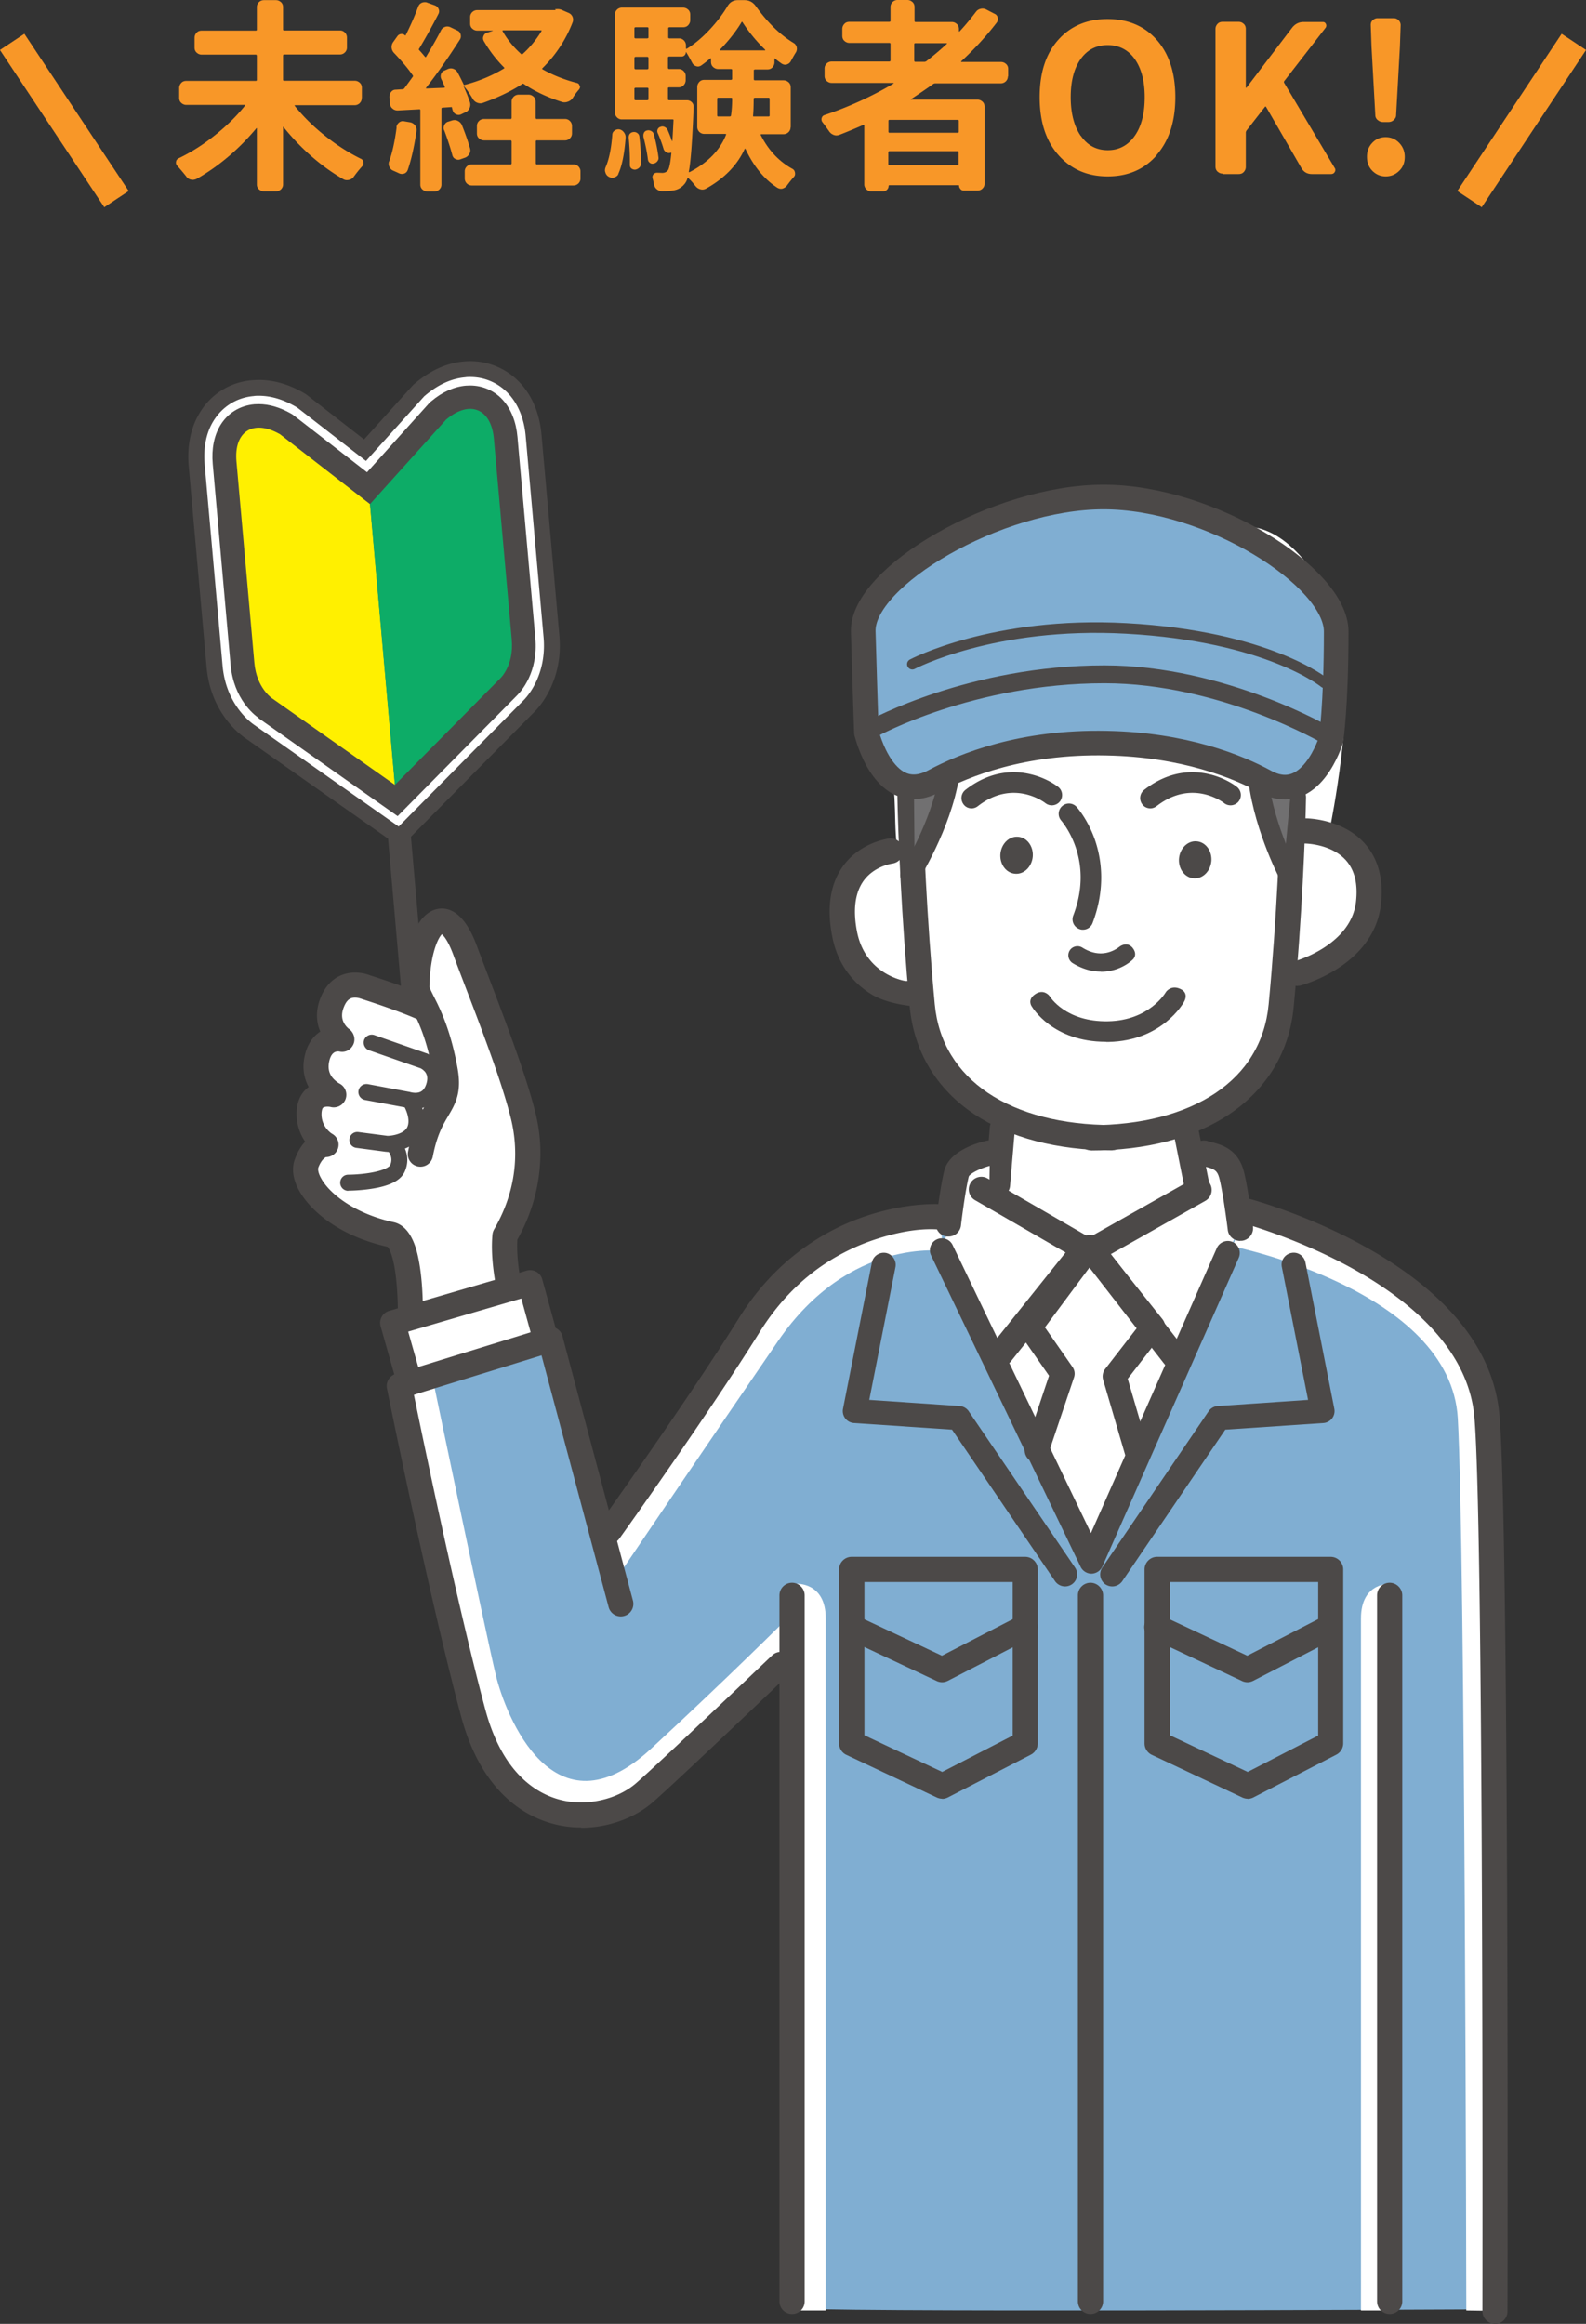 <svg id="Layer_2" data-name="Layer 2" xmlns="http://www.w3.org/2000/svg" viewBox="0 0 108.25 158.6"><rect x="0" y="0" width="108.25" height="158.6" fill="#333333" stroke="none"/><defs><style>.cls-2,.cls-3{fill:#fff}.cls-3{stroke-width:1.36px;stroke:#4c4948;stroke-linecap:round;stroke-linejoin:round}.cls-9{fill:#80aed2}.cls-11{fill:#4c4948}.cls-12{fill:#717071}</style></defs><g id="_レイヤー_1" data-name="レイヤー 1"><path class="cls-9" d="M101.82 105.88c-.12-3.33-.07-12.81-3.31-15.66-3.87-3.4-11.54-7.15-13.89-7.39-1.24-.12-18.64.98-18.64.98l-3.11-.32s-5.92-.68-11.26 6.6c-1.7 2.32-10.22 14.12-10.22 14.12l-2.02-8.3-1.32-4.45-10.72 3.13s2.77 14.04 4.14 20.64c1.16 5.62 3.1 8.32 7.39 8.48 6.51.25 15.14-11.67 15.14-11.67l.07 45.46c-.31.35 48.07.11 48.07.11s-.21-48.42-.33-51.75Z"/><path class="cls-2" d="M57.88 62.53c.26-4.11 3.64-3.88 3.64-3.88-.63-.7-.26-4.29-.64-5.38-.62-1.73-.99-4.33.12-8.29 1.11-3.96 5.04-5.87 5.04-5.87s.65.79 1.02-.57c.37-1.36.99-1.86 2.72-3.34 1.73-1.48 3.2-1.55 5.79-1.55 1.68 0 7.39 2.09 7.39 2.09s1.8.09 2.72.26c2.6.49 5.09 3.85 5.95 7.94.87 4.08-.82 12.41-.82 12.41s3.02 2.24 2.24 5.81c-.52 2.37-2.57 3.91-4.58 4.58-.89 2.89-1.66 6.6-4.92 8.53l-2.12 1.23-.22 5.7s-2.05 2.86-5.95 2.98c-3.75.11-7.22-4.02-7.22-4.02l.31-5.11-.31-.46c-2.05-1.64-4.49-1.9-5.04-7.07-.15-1.42-5.46-.48-5.11-6.02Z"/><path class="cls-11" d="M80.47 58.6c-.05.7.4 1.3 1.01 1.34.61.05 1.14-.48 1.2-1.18.05-.7-.4-1.3-1.01-1.34-.61-.05-1.14.48-1.2 1.18Zm-12.19-.31c-.05.7.4 1.3 1.01 1.34.61.05 1.14-.48 1.2-1.18.05-.7-.4-1.3-1.01-1.34-.61-.05-1.14.48-1.2 1.18Zm20.31 9c-.38 0-.73-.25-.83-.64-.12-.46.15-.93.61-1.05.04 0 3.84-1.08 4.18-4.05.14-1.22-.09-2.16-.68-2.83-1-1.13-2.77-1.15-2.79-1.15-.47 0-.86-.39-.86-.86s.38-.86.86-.86c.1 0 2.54.01 4.06 1.71.93 1.04 1.31 2.45 1.11 4.18-.2 1.74-1.22 3.25-2.95 4.36-1.25.81-2.45 1.13-2.5 1.15-.07.02-.15.03-.22.03Zm-26.38 1.37c-.1-.01-1.69-.16-2.73-.8-.98-.6-2.25-1.77-2.67-3.91-.39-1.95-.16-3.55.68-4.77 1.04-1.5 2.68-1.87 3.16-1.95.47-.08.91.24.99.71a.86.86 0 0 1-.71.99c-.31.05-1.37.29-2.02 1.23-.56.82-.7 1.98-.41 3.45.58 2.89 3.2 3.33 3.31 3.34h.65l-.24 1.7Zm16.31-13.49c-.21 0-.42-.09-.55-.27a.71.71 0 0 1 .12-.99c1.72-1.34 3.35-1.33 4.41-1.08 1.15.26 1.9.85 1.93.88.3.24.35.68.11.99a.71.71 0 0 1-.99.11c-.09-.07-2.2-1.67-4.61.21-.13.1-.28.15-.43.15Zm-12.2 0c-.21 0-.42-.09-.55-.27a.71.71 0 0 1 .12-.99c1.72-1.34 3.35-1.33 4.41-1.08 1.15.26 1.9.85 1.93.88.3.24.35.68.11.99a.71.71 0 0 1-.99.11c-.09-.07-2.2-1.67-4.61.21-.13.1-.28.15-.43.15Zm8.81 11.14c-.58 0-1.24-.16-1.92-.58a.629.629 0 0 1-.2-.86c.18-.29.57-.38.86-.2.61.38 1.21.49 1.8.32.45-.13.74-.38.74-.38s.52-.41.91.1c.38.51-.05.82-.05.82-.38.35-1.15.79-2.13.79Zm-7.05 15.4h-.07a.861.861 0 0 1-.78-.93l.33-3.86c.04-.47.46-.82.93-.78.47.04.82.46.78.93l-.33 3.86a.86.86 0 0 1-.86.79Zm5.83-18.26a.56.56 0 0 1-.25-.05.707.707 0 0 1-.41-.91c.62-1.62.67-3.2.16-4.69-.39-1.13-.97-1.78-.97-1.79a.698.698 0 0 1 .05-.99c.29-.26.73-.24.99.05.03.03.75.83 1.24 2.21.44 1.26.78 3.27-.15 5.72-.11.28-.37.45-.66.45Z"/><path class="cls-11" d="M75.94 78.51c-3.77 0-7.04-.86-9.46-2.48-2.58-1.73-4.1-4.27-4.39-7.33-.56-5.92-.8-11.93-.84-14.28 0-.47.37-.87.84-.88.47 0 .87.37.88.84.04 2.33.28 8.28.83 14.15.12 1.29.5 2.47 1.13 3.49.61 1 1.45 1.86 2.5 2.57 2.14 1.43 5.08 2.19 8.5 2.19.47 0 .86.38.86.86s-.38.86-.86.86Z"/><path class="cls-11" d="M74.46 78.51c-.47 0-.86-.38-.86-.86s.38-.86.86-.86c3.42 0 6.36-.76 8.5-2.19 1.05-.71 1.9-1.57 2.5-2.57.63-1.03 1.01-2.2 1.13-3.49.56-5.87.79-11.82.83-14.15 0-.47.4-.85.88-.84.47 0 .85.4.84.88-.04 2.35-.28 8.36-.84 14.28-.29 3.06-1.81 5.59-4.39 7.33-2.42 1.63-5.69 2.48-9.46 2.48Z"/><path class="cls-11" d="M75.48 71.1c-3.63 0-5.01-2.33-5.07-2.43 0 0-.32-.45.26-.83s.96.13.96.13c.04.07 1.11 1.79 4.01 1.73 2.8-.06 3.89-1.92 3.94-2s.4-.49 1-.2c.61.29.23.88.23.88-.06.11-1.5 2.65-5.14 2.73h-.18Z"/><path class="cls-2" d="M102.17 157.71s.11-53.6-.55-61.03c-.88-9.91-16.54-14-16.54-14l-.96 2.38S99 88.04 99.5 96.8c.5 8.77.58 60.89.58 60.89l2.09.03Zm-48.15-44.3s-8.35 7.62-9.95 9c-2.73 2.36-9.42 2.85-11.65-5.45-2.23-8.31-5.05-22.32-5.05-22.32l2.14-.66s3.67 17.61 4.33 20.34c.66 2.73 3.94 11.17 10.58 5.04 5.29-4.88 9.51-9.1 9.51-9.1l.08 3.14Z"/><path class="cls-2" d="M41.72 104.58s6.13-8.57 9.57-14.09c4.89-7.85 13.42-8.05 13.42-8.05l-.51 1.45.23 1.49S58 84.39 53.12 91.5c-4.88 7.11-10.75 15.79-10.75 15.79l-.64-2.72Zm14.64 53.11H54.3v-49.6s2.06-.17 2.06 2.37v47.23Zm36.53 0h2.06v-49.6s-2.06-.17-2.06 2.37v47.23Z"/><path class="cls-11" d="M28.62 73.45a.79.79 0 0 1-.78-.71l-1.96-22.46a.784.784 0 0 1 1.56-.14L29.4 72.6c.04.43-.28.81-.71.85h-.07Z"/><path class="cls-2" d="M34.76 87.94c-.19-.93-.41-2.35-.3-3.6 2.21-3.8 1.5-7.16 1.24-8.22-.8-3.18-2.83-8.22-3.98-11.31-1.4-3.78-3.21-1.57-3.27 2.56 0 .25.17.57.41 1.06l.2.44c-1.5-.71-4.08-1.51-4.08-1.51s-1.57-.7-2.28.98c-.71 1.68.62 2.56.62 2.56s-1.33-.27-1.68 1.33c-.39 1.75 1.15 2.47 1.15 2.47-.4-.1-1.59-.18-1.68 1.15-.1 1.56 1.15 2.27 1.15 2.27s-.84-.07-1.33 1.27c-.49 1.33 1.66 3.97 5.75 4.86 1.11.24 1.3 3.35 1.33 4.89 0 0 .19.77.85.7.66-.07 5.9-.93 5.9-.93v-.98Z"/><path class="cls-11" d="M28.01 90.01c-.47 0-.85-.37-.86-.84-.01-.67-.06-1.65-.2-2.54-.19-1.15-.43-1.47-.5-1.54-3.29-.73-5.27-2.46-6.03-3.83-.43-.77-.53-1.52-.29-2.16.18-.48.41-.88.7-1.18-.36-.53-.63-1.24-.58-2.12.06-.88.47-1.36.81-1.61h.01c-.3-.56-.47-1.27-.27-2.14.18-.82.59-1.34 1.06-1.65-.27-.62-.35-1.44.05-2.38.38-.91.98-1.31 1.42-1.48.87-.34 1.71-.07 1.94.03.33.1 2.7.86 4.16 1.54.43.2.61.71.41 1.14-.2.43-.71.61-1.14.41-1.43-.67-3.95-1.46-3.97-1.47-.04-.01-.05-.02-.09-.03-.04-.01-.26-.1-.51-.07-.19.02-.44.11-.64.59-.19.44-.19.82 0 1.16.13.23.3.36.3.36.35.23.5.69.33 1.07-.17.38-.56.59-.97.49-.34-.04-.57.18-.68.67-.1.46-.02.83.25 1.15.2.23.43.36.43.36a.86.86 0 0 1-.58 1.61c-.16-.04-.41-.03-.51.04-.08.06-.1.25-.11.33-.07.99.71 1.46.72 1.46.35.2.52.6.4.99-.11.36-.45.6-.82.6-.1.05-.33.21-.52.71-.04.11-.02.37.19.74.59 1.08 2.35 2.43 4.94 2.99 1.28.28 1.62 2.06 1.73 2.64.2 1.05.26 2.26.27 3.08 0 .47-.37.87-.84.87H28Z"/><path class="cls-11" d="M34.76 88.8c-.4 0-.76-.28-.84-.69-.21-1.02-.43-2.51-.31-3.84a.89.89 0 0 1 .11-.36c1.76-3.02 1.59-5.79 1.15-7.58-.61-2.46-2-6.1-3.12-9.02-.3-.79-.59-1.54-.83-2.2-.35-.93-.64-1.25-.76-1.35-.26.25-.81 1.37-.85 3.6.03.11.17.38.28.61.45.88 1.19 2.36 1.65 5 .28 1.62-.17 2.38-.64 3.18-.37.62-.78 1.33-1.06 2.78-.09.47-.54.77-1.01.68a.857.857 0 0 1-.68-1.01c.33-1.74.87-2.66 1.27-3.32.41-.7.6-1.02.43-2.02-.41-2.39-1.06-3.67-1.49-4.52-.27-.54-.47-.94-.47-1.38.02-1.32.2-2.5.54-3.42.51-1.41 1.24-1.82 1.76-1.91.73-.13 1.79.2 2.64 2.48.24.65.53 1.4.83 2.19 1.13 2.97 2.54 6.66 3.18 9.22.27 1.09.39 2.21.33 3.33-.09 1.86-.61 3.66-1.56 5.35-.06 1.09.12 2.31.3 3.17.09.47-.21.92-.67 1.01-.06.01-.11.02-.17.02Z"/><path class="cls-11" d="M28.32 75.68c-.22 0-.43-.03-.61-.09l-2.8-.52a.553.553 0 0 1-.44-.64c.06-.3.34-.49.64-.44l2.83.53s.04 0 .07.02c.03 0 .25.07.5.03.18-.03.43-.12.58-.57.12-.36.09-.64-.09-.86a1.04 1.04 0 0 0-.29-.23l-3.52-1.23a.563.563 0 0 1-.34-.7c.1-.28.41-.44.7-.34l3.54 1.24h.02c.04.02.43.17.74.55.43.51.53 1.18.29 1.91-.34 1.01-1.12 1.33-1.81 1.33Z"/><path class="cls-11" d="M26.42 78.61h-.07l-2.03-.27a.542.542 0 0 1-.47-.61c.04-.3.31-.51.61-.47l1.99.26c.31 0 1.11-.13 1.34-.58.25-.5-.09-1.25-.24-1.5a.549.549 0 0 1 .18-.75.54.54 0 0 1 .75.18c.02.04.22.36.36.81.2.66.18 1.26-.07 1.75-.58 1.15-2.17 1.19-2.35 1.19Z"/><path class="cls-11" d="M23.77 81.27c-.3 0-.55-.24-.55-.55s.24-.55.55-.55c0 0 .71 0 1.44-.12 1-.16 1.36-.41 1.42-.53.27-.6-.21-1.04-.22-1.04a.542.542 0 0 1-.05-.77c.2-.23.55-.25.77-.05.38.34.97 1.25.49 2.31-.27.59-1.01.97-2.26 1.16-.82.13-1.57.13-1.6.13Z"/><path class="cls-2" d="m81.47 78.31-.26 2.76-7.38 4.26-.55-.17-5.77-3.38.05-2.78-1.62.63-1.65 5.7 10.21 20.95 9.73-21.69.31-1.06-.92-4.38-2.15-.84zm-45.72 9.4 1.55 4.15-9.34 2.51-1.16-4.09s1.01-.14 4.11-.98c3.1-.84 4.84-1.6 4.84-1.6Z"/><path class="cls-11" d="M80.12 93.38c-.26 0-.51-.11-.68-.33l-5.59-7.19a.872.872 0 0 1-.16-.7c.05-.25.2-.46.42-.58l7.31-4.12c.41-.23.94-.09 1.17.33.23.41.09.94-.33 1.17l-6.44 3.63L80.8 92c.29.37.22.91-.15 1.21a.87.87 0 0 1-.53.18Zm-15.39-8.99h-.1a.849.849 0 0 1-.75-.95c.01-.1.28-2.39.57-3.55.36-1.42 2.48-1.95 2.9-2.04.46-.1.92.2 1.02.66.1.46-.2.92-.66 1.02-.77.17-1.52.57-1.59.77-.26 1.06-.53 3.31-.53 3.33-.05.44-.42.76-.85.76Z"/><path class="cls-11" d="M68.32 93.23a.86.86 0 0 1-.67-1.4l5.08-6.35-6.18-3.57a.853.853 0 0 1-.31-1.17c.24-.41.76-.55 1.17-.31l7.04 4.07c.22.13.37.34.41.59.05.25-.02.5-.17.7l-5.7 7.13c-.17.21-.42.32-.67.32Zm16.33-8.54c-.43 0-.8-.32-.85-.75-.14-1.12-.43-3.11-.62-3.67-.14-.42-.38-.51-.92-.65-.14-.04-.29-.07-.43-.13a.862.862 0 0 1 .61-1.61c.05.02.15.05.25.07.59.15 1.69.42 2.14 1.77.3.91.65 3.69.69 4 .06.47-.28.9-.75.96h-.11Zm.52 38.07c-.13 0-.25-.03-.37-.08l-6.19-2.92a.863.863 0 0 1-.49-.78v-11.87c0-.48.39-.86.86-.86h11.84c.48 0 .86.39.86.86v11.87c0 .32-.18.62-.47.77l-5.66 2.92a.91.91 0 0 1-.4.1Zm-5.32-4.33 5.31 2.5 4.81-2.48v-10.48H79.85v10.46Z"/><path class="cls-11" d="M85.14 114.81c-.12 0-.25-.03-.36-.08l-6.19-2.91a.855.855 0 0 1-.41-1.14c.2-.43.71-.61 1.14-.41l5.81 2.73 5.29-2.73c.42-.22.93-.05 1.15.37.22.42.05.93-.37 1.15l-5.66 2.92c-.12.06-.26.1-.39.1Zm-20.82 7.95c-.13 0-.25-.03-.37-.08l-6.19-2.92a.863.863 0 0 1-.49-.78v-11.87c0-.48.39-.86.86-.86h11.84c.48 0 .86.39.86.86v11.87c0 .32-.18.62-.47.77l-5.66 2.92a.91.91 0 0 1-.4.1ZM59 118.43l5.31 2.5 4.81-2.48v-10.48H59v10.46Z"/><path class="cls-11" d="M64.3 114.81c-.12 0-.25-.03-.36-.08l-6.19-2.91a.855.855 0 0 1-.41-1.14c.2-.43.71-.61 1.14-.41l5.81 2.73 5.29-2.73c.42-.22.93-.05 1.15.37.22.42.05.93-.37 1.15l-5.66 2.92c-.12.06-.26.1-.39.1Zm-22.71-9.43a.85.85 0 0 1-.5-.16.854.854 0 0 1-.2-1.2c.06-.09 6.15-8.61 9.53-14.04 1.17-1.88 2.62-3.47 4.29-4.7 1.34-.99 2.83-1.77 4.43-2.3 2.73-.91 4.83-.8 4.91-.8.47.03.84.43.81.91-.03.47-.43.83-.91.81s-1.91-.09-4.34.73c-1.41.48-2.73 1.17-3.92 2.05-1.48 1.1-2.77 2.52-3.82 4.2-3.41 5.47-9.53 14.05-9.6 14.13-.17.23-.43.36-.7.36Zm60.45 53.22c-.47 0-.86-.39-.86-.86 0-.28.1-53.73-.55-61.04-.82-9.2-15.75-13.21-15.9-13.25a.857.857 0 0 1-.61-1.05c.12-.46.59-.73 1.05-.61.16.04 4.07 1.08 8.14 3.37 2.42 1.36 4.39 2.88 5.86 4.52 1.89 2.11 2.95 4.42 3.17 6.87.66 7.39.56 60.06.55 61.2 0 .47-.39.86-.86.86Z"/><path class="cls-2" d="m26.8 90.28 1.17 4.09 9.2-3.24-.99-3.59-9.38 2.74z"/><path class="cls-11" d="M27.97 95.23c-.37 0-.72-.25-.83-.62l-1.16-4.09c-.13-.45.13-.93.59-1.06l9.37-2.74a.89.89 0 0 1 .66.07c.2.11.35.3.41.52l.99 3.6c.13.46-.14.93-.6 1.06a.858.858 0 0 1-1.06-.6l-.76-2.75-7.72 2.26.93 3.27a.852.852 0 0 1-.83 1.09Z"/><path class="cls-11" d="M39.66 124.72c-.72 0-1.45-.1-2.19-.33-1.35-.42-2.54-1.2-3.53-2.33-1.1-1.25-1.93-2.91-2.47-4.93-2.21-8.24-5.03-22.23-5.06-22.37a.86.86 0 0 1 .59-.99l10.31-3.18a.87.87 0 0 1 .67.07c.2.11.35.3.41.53l4.81 18.05c.12.46-.15.93-.61 1.05a.857.857 0 0 1-1.05-.61L36.96 92.5l-8.71 2.69c.62 3.03 2.98 14.42 4.88 21.5 1.11 4.12 3.25 5.57 4.85 6.07.96.3 2.01.33 3.03.1.92-.2 1.76-.61 2.38-1.14 1.56-1.35 9.23-8.67 9.31-8.74.34-.33.89-.32 1.22.03.33.34.32.89-.03 1.22-.32.3-7.78 7.43-9.37 8.8-1.1.95-2.88 1.71-4.84 1.71Z"/><path class="cls-11" d="M54.06 157.93a.86.86 0 0 1-.86-.86v-48.19c0-.48.39-.86.86-.86s.86.39.86.86v48.19c0 .48-.39.86-.86.86Zm40.79 0a.86.86 0 0 1-.86-.86v-48.19c0-.48.39-.86.86-.86s.86.39.86.86v48.19c0 .48-.39.86-.86.86ZM81.71 81.86c-.4 0-.76-.28-.84-.69l-.77-3.84a.858.858 0 0 1 1.68-.34l.77 3.84c.09.47-.21.92-.67 1.01-.06.01-.11.02-.17.02Zm-4.07 18.21a.83.83 0 0 1-.79-.59l-1.56-5.32a.833.833 0 0 1 .14-.73l2.24-2.89-3.26-4.1-3.09 4.15 1.88 2.7c.15.21.19.48.1.73l-1.76 5.23c-.14.43-.61.66-1.04.52a.825.825 0 0 1-.52-1.04l1.62-4.84-1.98-2.84a.81.81 0 0 1 .02-.96l4.08-5.47c.15-.2.39-.33.64-.33s.5.11.65.31l4.33 5.43c.24.3.24.71 0 1.01l-2.37 3.06 1.44 4.92a.822.822 0 0 1-.79 1.05Z"/><path class="cls-11" d="M74.5 107.4c-.31 0-.6-.18-.74-.46L63.55 85.68c-.2-.41-.02-.9.38-1.09.41-.2.9-.02 1.09.38l9.44 19.66 8.59-19.45c.18-.41.67-.6 1.08-.42.41.18.6.67.42 1.08l-9.31 21.07a.84.84 0 0 1-.74.49h-.01Zm-1.81.87c-.26 0-.52-.13-.68-.36l-7.03-10.34-6.7-.45a.817.817 0 0 1-.74-.98l1.97-9.98c.09-.44.52-.73.96-.65.44.09.73.52.65.96l-1.79 9.07 6.17.42c.25.02.48.15.62.36l7.26 10.67a.823.823 0 0 1-.68 1.28Zm3.22 0c-.16 0-.32-.05-.46-.14a.828.828 0 0 1-.22-1.14l7.26-10.67c.14-.21.37-.34.62-.36l6.17-.42-1.79-9.07c-.09-.44.2-.87.65-.96.44-.09.87.2.96.65l1.97 9.98a.817.817 0 0 1-.74.98l-6.7.45-7.03 10.34c-.16.23-.42.36-.68.36Zm-1.48 49.66a.86.86 0 0 1-.86-.86v-48.19c0-.48.39-.86.86-.86s.86.39.86.86v48.19c0 .48-.39.86-.86.86Z"/><path class="cls-2" d="M17.01 49.89c-.36-.25-2.11-1.6-2.36-4.42l-1.22-13.72c-.11-1.26.12-2.41.68-3.31.7-1.14 1.82-1.83 3.16-1.95.13-.01.27-.02.4-.02.9 0 1.83.27 2.75.79l.17.1 4.33 3.36 3.67-4.07.15-.12c.94-.78 1.94-1.22 2.97-1.32.13-.01.26-.02.38-.02 1.19 0 2.28.49 3.07 1.38.71.8 1.14 1.88 1.26 3.14l1.22 13.72c.25 2.81-1.24 4.45-1.55 4.77l-8.82 8.92-10.26-7.23Z"/><path class="cls-11" d="m27.33 57.83-10.64-7.49c-.38-.27-2.32-1.75-2.59-4.81l-1.22-13.72c-.12-1.38.14-2.64.76-3.65a4.562 4.562 0 0 1 3.58-2.21c.15-.01.3-.02.45-.02 1 0 2.02.29 3.02.86l.2.12 3.96 3.08 3.36-3.73.18-.15c1.03-.85 2.12-1.34 3.27-1.44a4.642 4.642 0 0 1 3.91 1.54c.79.88 1.27 2.08 1.39 3.46l1.22 13.72c.27 3.06-1.37 4.87-1.71 5.2l-9.14 9.24Zm-9.66-30.82c-.12 0-.24 0-.35.02-1.16.1-2.14.71-2.75 1.7-.5.81-.7 1.84-.6 2.98l1.22 13.72c.23 2.58 1.82 3.8 2.13 4.02l9.89 6.96 8.5-8.59c.28-.27 1.62-1.76 1.39-4.34l-1.22-13.72c-.1-1.14-.49-2.12-1.12-2.83-.69-.77-1.64-1.2-2.67-1.2-.11 0-.22 0-.34.02-.92.08-1.81.48-2.67 1.19l-.12.1-3.98 4.42-4.7-3.65-.14-.08c-.84-.48-1.67-.72-2.48-.72Z"/><path class="cls-11" d="M17.64 48.99c-.28-.19-1.69-1.28-1.9-3.61l-1.22-13.72c-.09-1.02.09-1.93.52-2.64.51-.84 1.34-1.34 2.32-1.43.1 0 .2-.01.3-.01.71 0 1.45.22 2.21.65l.1.06 5.08 3.94 4.3-4.78.09-.07c.76-.64 1.56-.99 2.36-1.06.1 0 .19-.01.29-.01.87 0 1.67.36 2.25 1.01.55.62.89 1.48.98 2.51l1.22 13.72c.21 2.33-.99 3.65-1.23 3.89l-8.17 8.26-9.5-6.69Z"/><path d="M19.08 29.62c-1.8-1.02-3.13-.17-2.94 1.89 0 0 1.07 11.99 1.22 13.72.15 1.73 1.21 2.43 1.21 2.43l8.39 5.91-1.7-19.16-6.17-4.79Z" style="fill:#fff000"/><path d="M30.48 28.61c1.59-1.33 3.05-.72 3.23 1.34 0 0 1.07 11.99 1.22 13.72.15 1.73-.76 2.6-.76 2.6l-7.22 7.3-1.7-19.16 5.23-5.81Z" style="fill:#0dac67"/><path class="cls-12" d="M87.61 59.21s-1.48-2.98-1.73-6.42l2.27.78-.54 5.64Z"/><path class="cls-3" d="M87.89 59.55s-1.82-3.52-2.07-6.96"/><path class="cls-12" d="M62.43 59.39s1.74-2.84 2.28-6.24l-2.33.58.05 5.66Z"/><path class="cls-3" d="M62.12 59.7s2.12-3.35 2.67-6.75"/><path class="cls-9" d="m60.58 52.79-1.68-2.78s.18-1.36.02-6.91c-.11-3.72 9.13-9.18 16.4-9.18S91.2 39.38 91.2 43.1c0 5.1-.23 7.13-.23 7.13l-1.76 2.71s-1.03.82-2.85-.16c-1.88-1.01-5.55-2.52-10.83-2.62-5.76-.12-9.85 1.27-11.77 2.59-2.22 1.51-3.17.05-3.17.05Z"/><path d="M59.14 50.02s-.06-1.38-.22-6.92c-.11-3.72 9.13-9.18 16.4-9.18S91.2 39.38 91.2 43.1c0 5.1-.35 7.38-.35 7.38s-1.37 4.57-4.49 2.86c-1.87-1.02-5.55-2.52-10.83-2.62-5.76-.12-9.72 1.49-11.77 2.59-3.4 1.81-4.61-3.28-4.61-3.28Z" style="fill:none;stroke-width:1.68px;stroke:#4c4948;stroke-linecap:round;stroke-linejoin:round"/><path d="M59.62 49.7s6.68-3.68 15.76-3.68c8.1 0 15.23 4.2 15.23 4.2" style="stroke-width:1.22px;fill:none;stroke:#4c4948;stroke-linecap:round;stroke-linejoin:round"/><path d="M62.27 45.33s5.54-2.94 14.6-2.44c9.68.53 13.53 3.71 13.53 3.71" style="stroke-width:.72px;fill:none;stroke:#4c4948;stroke-linecap:round;stroke-linejoin:round"/><path d="m.83 2.86 7.12 10.73m99.47-10.73-7.12 10.73" style="fill:none;stroke:#f89728;stroke-miterlimit:10;stroke-width:2px"/><path d="M24.69 6.71c0 .13-.05.24-.14.33s-.21.14-.35.14h-4.07s-.04.02-.01.05c.56.7 1.23 1.37 2.03 2.01s1.62 1.17 2.47 1.59c.13.05.19.16.19.31 0 .08-.03.16-.1.22-.19.21-.38.45-.57.71-.08.11-.19.18-.33.21s-.26.02-.38-.05c-1.5-.87-2.87-2.06-4.09-3.57 0 0 0-.01-.01 0s-.01.01-.01.02v3.91c0 .13-.05.24-.14.33s-.21.14-.35.14h-.81c-.14 0-.25-.05-.35-.14s-.14-.21-.14-.33V8.76s0-.02-.01-.02h-.01c-1.2 1.44-2.57 2.6-4.09 3.47-.13.06-.26.08-.39.05s-.24-.1-.32-.22c-.2-.25-.4-.49-.6-.71a.321.321 0 0 1-.1-.22c0-.15.06-.25.19-.31.85-.41 1.67-.93 2.47-1.57s1.49-1.31 2.05-2.02c.03-.04.02-.05-.01-.05h-3.99c-.14 0-.25-.05-.35-.14s-.14-.21-.14-.33v-.68c0-.14.05-.25.14-.35s.21-.14.35-.14h4.76s.05-.02.05-.05V3.8s-.02-.07-.05-.07h-3.71c-.14 0-.25-.05-.35-.14s-.14-.21-.14-.33v-.68c0-.14.05-.25.14-.35s.21-.14.35-.14h3.71s.05-.02.05-.05V.49c0-.14.05-.25.14-.34s.21-.14.35-.14h.81c.14 0 .25.05.35.14s.14.21.14.34v1.54s.02.05.05.05h3.84c.13 0 .24.05.33.14s.14.21.14.35v.68c0 .13-.05.24-.14.33s-.21.14-.33.14h-3.84s-.05.02-.05.07v1.67s.02.05.05.05h4.84c.14 0 .25.05.35.14s.14.21.14.35v.68Zm2.37 1.96c.02-.13.08-.23.18-.31s.22-.11.35-.08l.41.07a.53.53 0 0 1 .43.57c-.15 1.06-.35 1.95-.6 2.68-.05.13-.13.21-.25.25s-.24.03-.36-.03c-.13-.06-.26-.12-.4-.18a.475.475 0 0 1-.25-.27.433.433 0 0 1-.04-.19c0-.05 0-.11.03-.16.22-.61.39-1.39.51-2.32ZM37.88.63c.05 0 .11-.01.18-.01.11 0 .21.02.31.07l.44.19a.5.5 0 0 1 .27.65 8.846 8.846 0 0 1-2.06 3.13c-.03.03-.02.05.01.07.71.4 1.49.71 2.34.93.1.02.16.08.19.19.02.03.03.05.03.08 0 .06-.03.13-.08.19-.15.17-.29.36-.42.57-.08.12-.19.2-.33.25s-.27.06-.4.02c-.98-.31-1.85-.72-2.61-1.23-.04-.03-.07-.03-.1 0-.77.5-1.67.93-2.68 1.29-.14.05-.27.04-.4-.01s-.23-.14-.3-.26c-.21-.36-.42-.66-.62-.88 0 0-.01 0-.01.01.19.43.34.8.44 1.12.04.14.02.27-.04.4s-.16.22-.29.27l-.29.14c-.12.05-.23.04-.34-.01s-.18-.14-.22-.26c-.02-.06-.04-.13-.05-.19 0-.04-.03-.05-.07-.04l-.6.04s-.05.02-.05.07v5.18c0 .13-.05.24-.14.33s-.21.14-.35.14h-.46c-.14 0-.25-.05-.35-.14s-.14-.21-.14-.33V7.51s-.02-.06-.05-.05l-1.49.08c-.13 0-.24-.03-.35-.12s-.17-.2-.18-.33l-.04-.46c0-.14.03-.25.12-.36s.19-.15.32-.15l.46-.03s.07-.01.1-.04c.17-.23.37-.5.59-.81.03-.03.03-.06 0-.1-.31-.45-.73-.95-1.27-1.52a.576.576 0 0 1-.07-.74l.3-.42c.06-.08.15-.13.25-.14s.19.02.26.09c.03.02.05.01.05-.01.33-.65.61-1.29.85-1.94.05-.13.13-.22.25-.27.06-.03.13-.04.21-.04.05 0 .11 0 .16.03l.53.19c.12.05.2.13.25.25s.04.24-.03.36a40.88 40.88 0 0 1-1.3 2.34c-.03.03-.03.06 0 .1.07.07.21.23.4.46.03.03.05.03.07 0 .4-.67.74-1.26 1.01-1.79.05-.12.15-.2.27-.25s.25-.04.37.01l.48.23c.12.05.2.14.23.27s.02.24-.05.35c-.8 1.25-1.57 2.35-2.31 3.29 0 .02-.01.03 0 .04s.01.01.02.01l1.23-.05s.05-.02.03-.05c-.07-.18-.15-.36-.23-.52-.06-.12-.07-.24-.03-.36s.13-.21.25-.25l.22-.1c.13-.05.25-.06.38-.01s.22.13.29.26c.14.25.27.52.4.79 0 .05.04.06.08.04.97-.25 1.85-.62 2.67-1.11.04-.02.04-.05.01-.08-.53-.53-.99-1.13-1.38-1.8-.06-.11-.07-.22-.02-.34s.13-.2.25-.23l.38-.12v-.02h-1.05c-.14 0-.25-.05-.35-.14s-.14-.21-.14-.33v-.46c0-.13.05-.24.14-.33s.21-.14.35-.14h5.28s.04 0 .07-.01Zm-7.57 8.26c-.05-.12-.04-.24.02-.36s.15-.2.28-.23l.25-.08c.14-.04.27-.03.39.03s.21.15.27.27c.23.57.42 1.11.56 1.6.04.14.02.27-.05.39s-.17.21-.29.25l-.31.11c-.12.05-.23.04-.35-.02s-.18-.15-.21-.28c-.13-.48-.31-1.04-.55-1.68Zm6.31.69s-.05.02-.05.07v1.5s.02.07.05.07h2.53c.13 0 .24.05.33.14s.14.21.14.33v.49c0 .14-.05.25-.14.34s-.21.14-.33.14H32.2a.476.476 0 0 1-.48-.48v-.49c0-.13.05-.24.14-.33s.21-.14.34-.14h2.67s.05-.02.05-.07v-1.5s-.02-.07-.05-.07h-1.83c-.14 0-.25-.05-.35-.14s-.14-.21-.14-.33V8.6c0-.14.05-.25.14-.34s.21-.14.35-.14h1.83s.05-.02.05-.07V6.93c0-.13.05-.24.14-.33s.21-.14.35-.14h.66c.14 0 .25.05.35.14s.14.21.14.33v1.12s.02.07.05.07h1.96c.13 0 .24.05.33.14s.14.21.14.34v.51c0 .13-.05.24-.14.33s-.21.14-.33.14h-1.96Zm.34-7.46s.02-.05-.03-.05h-2.6s-.05.02-.03.05c.32.57.74 1.09 1.27 1.57.03.03.06.03.1 0 .51-.46.94-.99 1.29-1.57Zm5.25 9.76c-.06.12-.16.19-.29.23s-.26.02-.38-.05a.468.468 0 0 1-.22-.29.401.401 0 0 1-.03-.15c0-.07.02-.15.05-.22.23-.53.38-1.26.45-2.19 0-.13.06-.23.16-.3s.21-.1.33-.08c.13.03.23.1.31.21s.12.23.11.36c-.08 1.11-.25 1.94-.51 2.49Zm11.75-3.2c0 .14-.05.25-.14.34s-.21.14-.35.14h-1.52s-.05.02-.03.05c.52 1.03 1.24 1.8 2.16 2.31.1.05.16.14.18.26s0 .22-.08.3c-.16.18-.31.37-.45.56-.08.12-.19.19-.31.23s-.25.01-.37-.06c-.89-.58-1.62-1.47-2.17-2.65 0 0 0-.01-.02-.01s-.03 0-.03.01c-.51 1.11-1.39 2.02-2.65 2.72-.12.06-.24.08-.38.04s-.24-.11-.33-.22c-.16-.2-.31-.38-.48-.53-.03-.04-.05-.03-.07.01-.05.15-.1.25-.16.33-.21.28-.49.45-.83.49-.19.04-.44.05-.75.05-.14 0-.25-.05-.36-.14s-.16-.21-.19-.35c-.02-.13-.05-.25-.08-.36s-.02-.21.04-.29.15-.12.25-.12c.15 0 .27.01.37.01.16 0 .28-.06.38-.18.09-.14.17-.52.23-1.16 0-.02 0-.03-.01-.04s-.02 0-.03 0c-.1.04-.2.03-.3-.03s-.16-.13-.19-.23c-.1-.34-.23-.7-.4-1.08-.04-.09-.04-.18 0-.26s.1-.14.19-.16c.09-.04.18-.04.27 0s.16.1.21.19c.11.25.21.5.3.77h.03c.03-.39.05-.87.08-1.42 0-.04-.02-.05-.07-.05h-3.46c-.13 0-.24-.05-.33-.14s-.14-.21-.14-.35V1c0-.14.05-.25.14-.34s.21-.14.33-.14h4.18c.14 0 .25.05.35.14s.14.21.14.34v.37c0 .14-.05.25-.14.35s-.21.14-.35.14h-.94s-.07.02-.07.05v.66s.02.05.07.05h.67c.13 0 .24.05.33.14s.14.21.14.35v.19s.02.05.05.03c.53-.32 1.04-.75 1.54-1.28S49.32.98 49.65.43c.16-.28.4-.42.71-.42h.45c.32 0 .57.13.77.4.8 1.12 1.66 1.96 2.58 2.52.11.06.18.16.22.29 0 .04.01.07.01.11a.5.5 0 0 1-.07.25c-.11.17-.22.37-.34.59-.06.12-.16.19-.28.23s-.24.01-.35-.06c-.16-.11-.31-.22-.45-.34-.03-.03-.04-.02-.04.03v.22c0 .14-.05.25-.14.35s-.21.14-.35.14h-.85s-.07.02-.07.05v.64s.02.05.07.05h1.96c.14 0 .25.05.35.14s.14.21.14.35v2.72Zm-11.05.71c0-.1.02-.19.08-.26s.15-.11.25-.12.19.02.27.08.12.14.13.24c.07.58.11 1.14.11 1.68v.15c0 .11-.04.2-.12.28s-.17.12-.28.14c-.09 0-.17-.02-.25-.08s-.11-.15-.11-.25v-.27c0-.5-.03-1.03-.08-1.59Zm1.35-7.48s-.02-.05-.07-.05h-.82s-.07.02-.07.05v.66s.02.05.07.05h.82s.07-.02.07-.05v-.66Zm0 2.04s-.02-.07-.07-.07h-.82s-.07.02-.07.07v.71s.02.07.07.07h.82s.07-.02.07-.07v-.71Zm-.89 2.04s-.07.02-.07.05v.75s.02.05.07.05h.82s.07-.02.07-.05v-.75s-.02-.05-.07-.05h-.82Zm.55 3.32c-.02-.09 0-.18.04-.26s.12-.13.22-.15.19 0 .28.05.14.12.17.23c.15.55.25 1.06.31 1.54.02.1 0 .19-.07.28s-.15.14-.25.16c-.1.03-.19.01-.27-.05s-.12-.14-.13-.24c-.06-.49-.17-1.01-.31-1.56Zm1.67-2.52s.02.05.07.05h1.22c.14 0 .25.05.34.14s.13.21.12.35v.05c-.09 2.28-.2 3.73-.33 4.35 0 0 0 .02.01.02h.04c1.24-.64 2.07-1.49 2.49-2.54.02-.05 0-.07-.03-.07h-1.45a.476.476 0 0 1-.48-.48V5.94c0-.14.05-.25.14-.35s.21-.14.34-.14h1.83s.07-.02.07-.05v-.64s-.02-.05-.07-.05h-.88c-.14 0-.25-.05-.35-.14s-.14-.21-.14-.35v-.21s-.01-.05-.04-.03c-.25.21-.46.37-.63.49-.11.07-.22.09-.34.05s-.21-.11-.27-.22c-.14-.27-.28-.52-.42-.74h-.02v.01c0 .08-.03.15-.09.21s-.13.08-.21.08h-.85s-.07.02-.07.07v.71s.02.07.07.07h.67c.13 0 .24.05.33.14s.14.21.14.33v.29c0 .14-.05.25-.14.35s-.21.14-.33.14h-.67s-.07.02-.07.05v.75Zm3.36 1.11s.02.05.05.05h.82s.07-.02.07-.05c.05-.32.08-.71.08-1.16 0-.05-.02-.07-.07-.07H49s-.05.02-.05.07V7.9Zm.18-4.51s-.01.02 0 .03.02.02.03.02h3.05s.02 0 .02-.02V3.4c-.62-.6-1.14-1.24-1.56-1.9 0 0-.02-.01-.03-.01s-.02 0-.02.01c-.38.64-.88 1.27-1.48 1.89Zm3.4 3.35s-.02-.07-.05-.07h-.97s-.07.02-.07.07c0 .42-.01.81-.04 1.16 0 .04 0 .05.05.05h1.03s.05-.02.05-.05V6.74Zm16.26-1.53c0 .14-.05.25-.14.34s-.21.14-.35.14h-4.48s-.09.01-.12.04c-.54.38-1.05.73-1.54 1.05 0 0-.01 0 0 .01s.01.01.02.01h4.53c.14 0 .25.05.35.14s.14.21.14.35v5.25c0 .13-.05.24-.14.33s-.21.14-.35.14h-.92c-.09 0-.17-.03-.23-.1s-.1-.14-.1-.23c0-.03-.01-.04-.04-.04h-4.73s-.04.02-.04.05c0 .1-.04.19-.11.26s-.16.11-.27.11h-.81c-.13 0-.24-.05-.33-.14s-.14-.21-.14-.33V8.56s-.02-.06-.05-.04c-.62.27-1.17.5-1.64.68-.13.05-.26.06-.39.01s-.24-.13-.32-.25c-.15-.21-.29-.41-.44-.6a.323.323 0 0 1-.08-.21c0-.03 0-.05.01-.08.03-.12.1-.19.21-.22 1.63-.55 3.2-1.26 4.7-2.15v-.03s0-.01-.01-.01h-4.21c-.14 0-.25-.05-.35-.14s-.14-.21-.14-.34v-.51c0-.13.05-.24.14-.33s.21-.14.35-.14h3.94s.07-.02.07-.07V2.98s-.02-.05-.07-.05h-2.73c-.14 0-.25-.05-.35-.14s-.14-.21-.14-.35v-.46c0-.14.05-.25.14-.35s.21-.14.35-.14h2.73s.07-.02.07-.05V.48c0-.14.05-.25.14-.34s.21-.14.33-.14h.68c.14 0 .25.05.35.14s.14.21.14.34v.97s.02.05.05.05h2.49c.14 0 .25.05.35.14s.14.21.14.35v.14s0 .02.01.02h.03c.4-.43.77-.88 1.12-1.34.08-.11.19-.18.32-.21s.26-.02.39.05l.56.29c.12.05.19.14.22.27s0 .23-.07.33c-.71.93-1.52 1.81-2.43 2.65v.03s0 .01.03.01h2.69c.14 0 .25.05.35.14s.14.21.14.33v.51Zm-3.4 3.85s.05-.02.05-.05v-.78s-.02-.05-.05-.05h-4.7s-.05.02-.05.05v.78s.02.05.05.05h4.7Zm-4.76 2.16s.02.05.05.05h4.7s.05-.02.05-.05v-.83s-.02-.07-.05-.07h-4.7s-.05.02-.05.07v.83Zm1.82-8.27s-.05.02-.05.05v1.15s.02.07.05.07h.66s.07-.01.11-.04c.52-.4.99-.8 1.41-1.19 0 0 .01-.02 0-.03s-.01-.01-.02-.01h-2.16Zm16.51 7.63c-.85.98-1.97 1.46-3.36 1.46s-2.5-.49-3.36-1.46-1.28-2.29-1.28-3.95.42-2.96 1.27-3.91S74.2 1.3 75.59 1.3s2.52.47 3.36 1.42 1.27 2.25 1.27 3.91-.43 2.98-1.28 3.95Zm-5.19-1.31c.46.66 1.07.98 1.84.98s1.38-.33 1.84-.98.68-1.54.68-2.64-.23-1.97-.68-2.6-1.07-.95-1.85-.95-1.39.32-1.84.95-.68 1.5-.68 2.6.23 1.98.68 2.64Zm9.68 2.58c-.14 0-.25-.05-.35-.14s-.14-.21-.14-.35V1.98c0-.14.05-.25.14-.35s.21-.14.35-.14h1.09c.14 0 .25.05.35.14s.14.21.14.35v3.98s0 .03.02.03.03 0 .03-.01l3.12-4.1c.2-.25.46-.38.78-.38h1.31c.1 0 .17.05.21.14s.03.17-.02.25l-2.83 3.65s-.03.06-.01.1l3.45 5.81c.04.05.05.1.05.15s-.01.09-.04.14c-.05.09-.14.14-.25.14h-1.31c-.32 0-.56-.14-.72-.42l-2.41-4.17s-.04-.04-.07 0l-1.27 1.63s-.04.08-.04.12v2.35c0 .14-.05.25-.14.35s-.21.14-.35.14h-1.09Zm12.05-.19c-.25.25-.56.38-.92.38s-.66-.13-.91-.38-.37-.57-.37-.96.12-.7.37-.96.55-.38.91-.38.67.13.92.39.38.58.38.96-.12.7-.38.95Zm-1.11-3.33c-.14 0-.25-.05-.36-.14s-.16-.21-.16-.33l-.26-4.69-.05-1.46c0-.13.03-.24.13-.33s.21-.14.33-.14h1.11c.13 0 .24.05.33.14s.14.21.14.33l-.05 1.46-.26 4.69c0 .13-.06.24-.16.33s-.22.14-.36.14h-.37Z" style="fill:#f89728"/></g></svg>